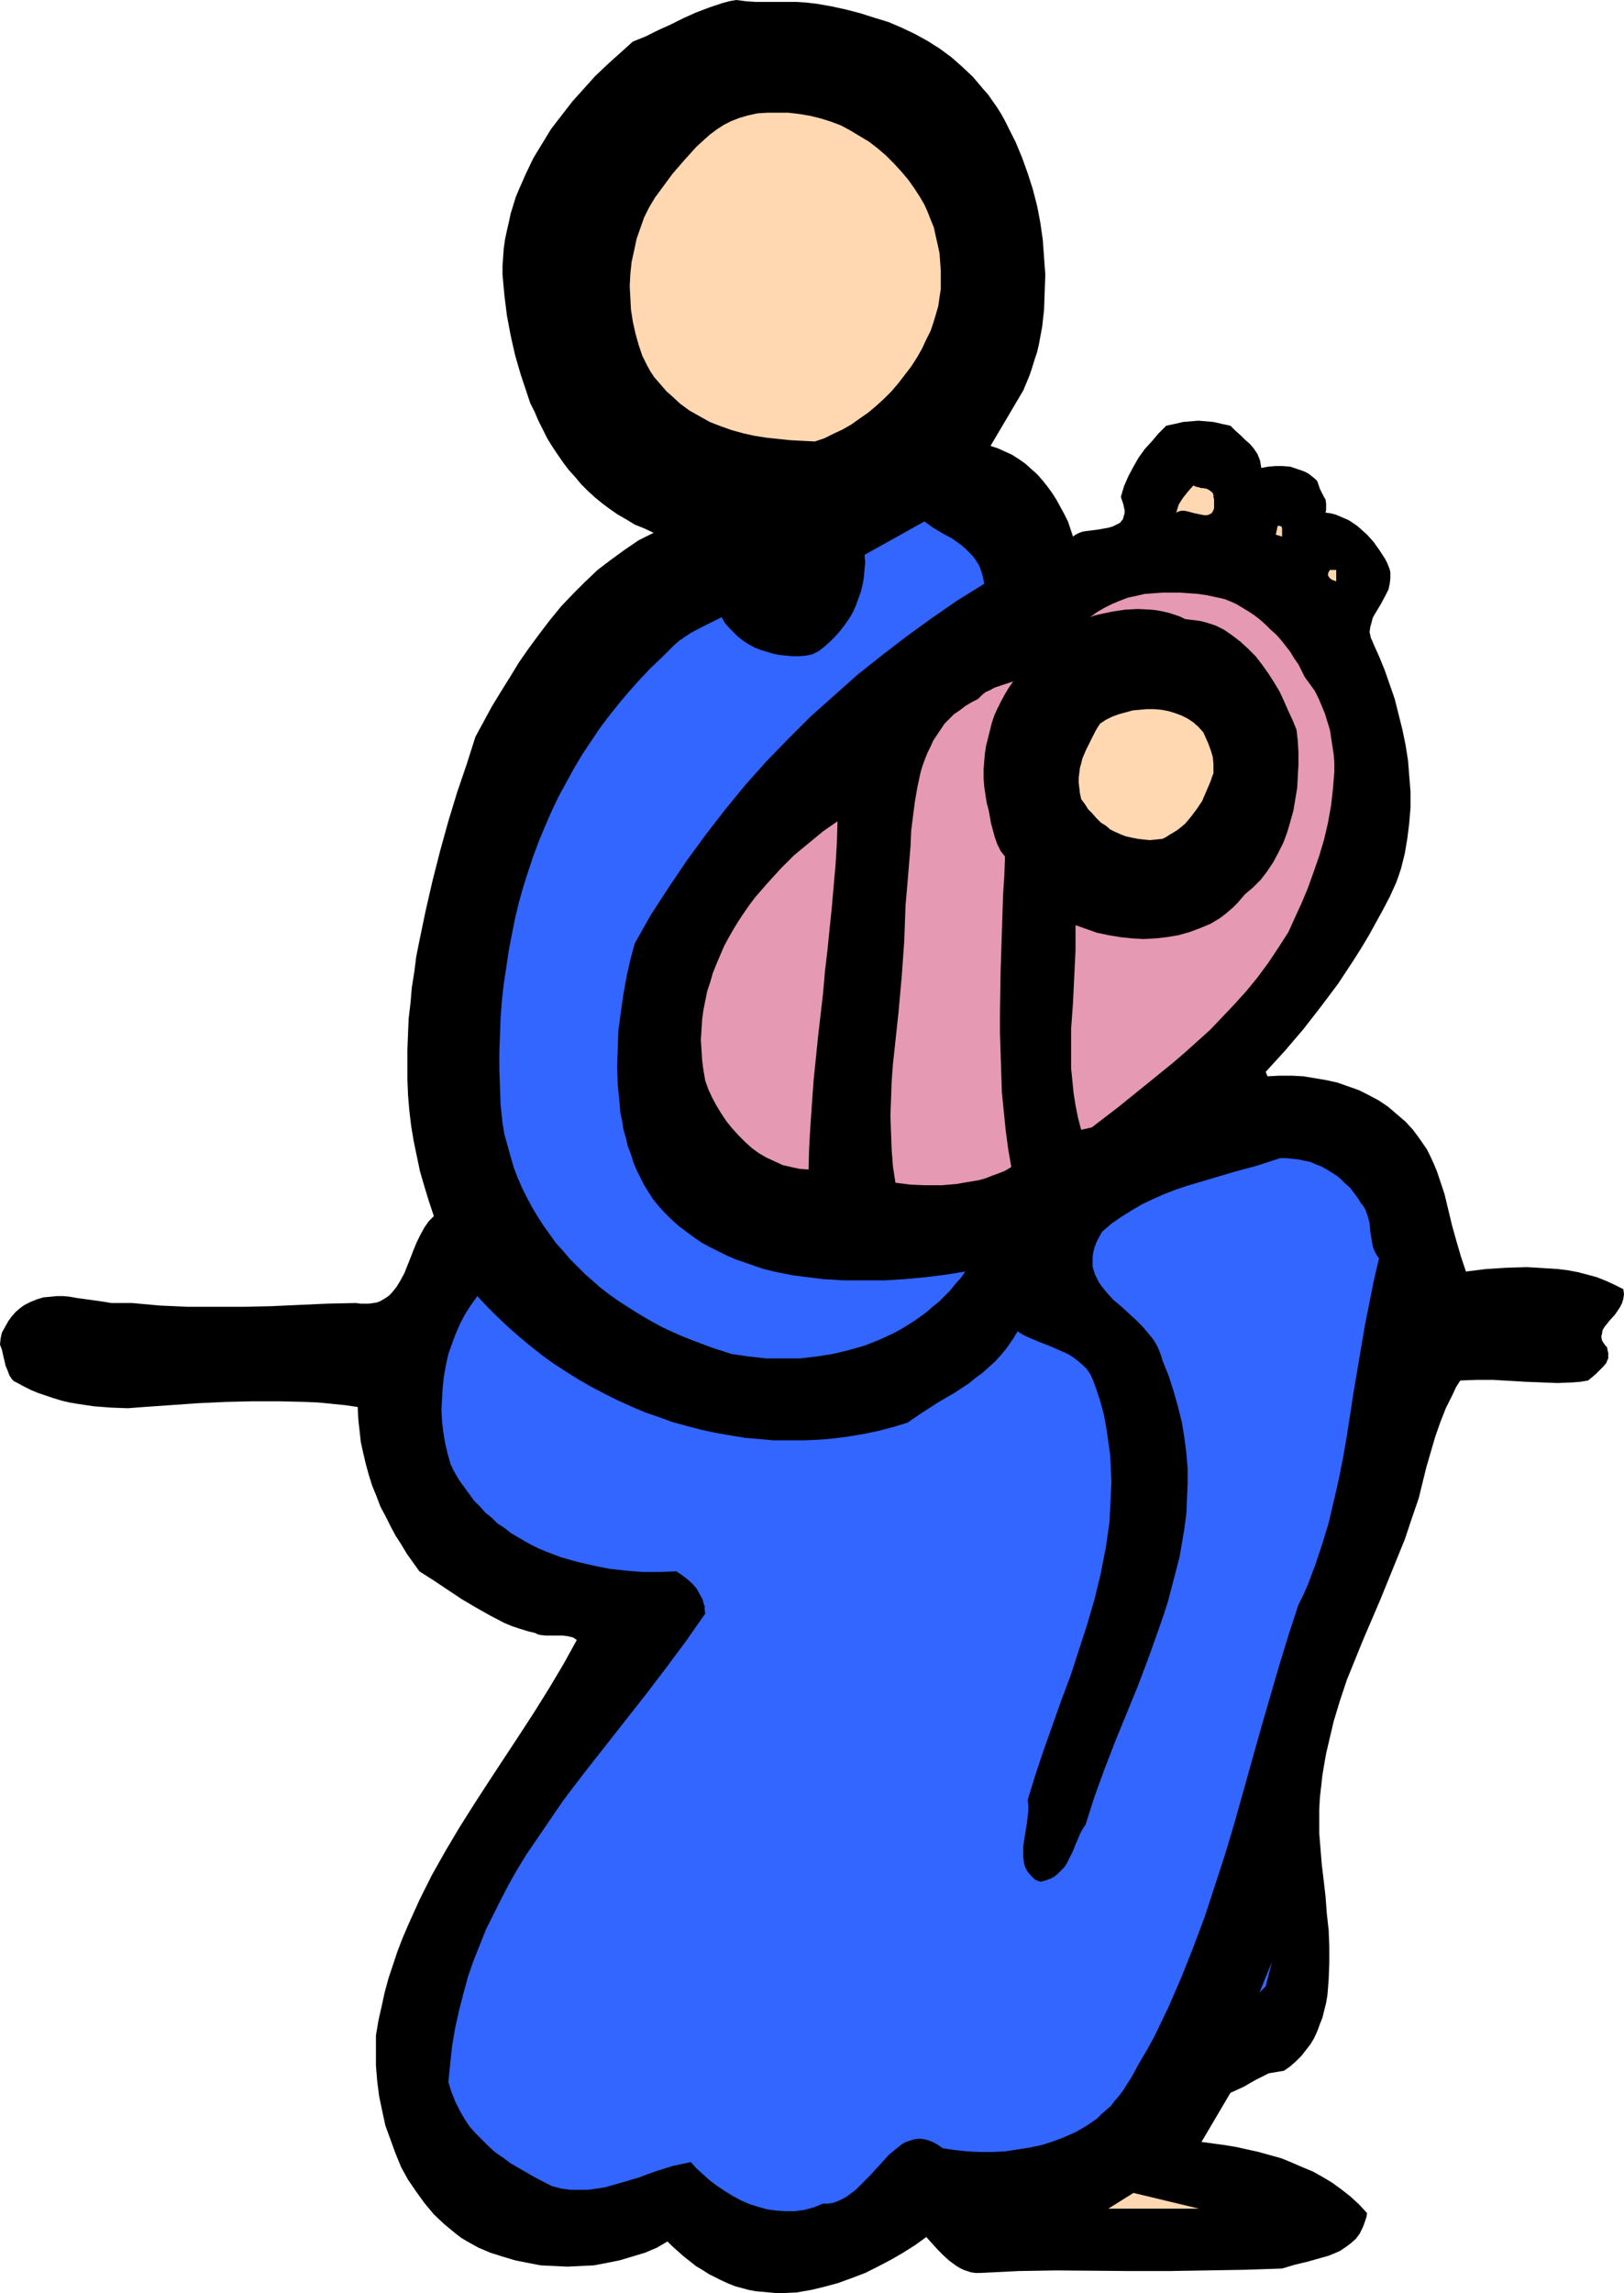 <?xml version="1.0" encoding="UTF-8" standalone="no"?>
<svg
   version="1.0"
   width="110.275mm"
   height="155.668mm"
   id="svg26"
   sodipodi:docname="Mother &amp; Baby 1.wmf"
   xmlns:inkscape="http://www.inkscape.org/namespaces/inkscape"
   xmlns:sodipodi="http://sodipodi.sourceforge.net/DTD/sodipodi-0.dtd"
   xmlns="http://www.w3.org/2000/svg"
   xmlns:svg="http://www.w3.org/2000/svg">
  <sodipodi:namedview
     id="namedview26"
     pagecolor="#ffffff"
     bordercolor="#000000"
     borderopacity="0.25"
     inkscape:showpageshadow="2"
     inkscape:pageopacity="0.0"
     inkscape:pagecheckerboard="0"
     inkscape:deskcolor="#d1d1d1"
     inkscape:document-units="mm" />
  <defs
     id="defs1">
    <pattern
       id="WMFhbasepattern"
       patternUnits="userSpaceOnUse"
       width="6"
       height="6"
       x="0"
       y="0" />
  </defs>
  <path
     style="fill:#000000;fill-opacity:1;fill-rule:evenodd;stroke:none"
     d="m 209.607,0.97 3.717,0.646 3.717,0.808 3.717,0.97 3.555,1.131 3.717,1.131 3.394,1.454 3.394,1.616 3.232,1.778 3.071,1.939 3.071,2.262 2.747,2.424 2.747,2.585 2.586,3.07 1.293,1.454 1.131,1.616 1.131,1.616 1.131,1.778 0.97,1.778 0.97,1.939 1.778,3.555 1.616,3.878 1.454,4.04 1.293,4.04 1.131,4.363 0.808,4.201 0.646,4.525 0.323,4.525 0.323,4.363 -0.162,4.525 -0.162,4.525 -0.485,4.363 -0.808,4.363 -0.485,2.101 -0.646,1.939 -0.646,2.101 -0.646,1.939 -0.808,1.939 -0.808,1.939 -8.404,14.22 1.939,0.646 1.778,0.808 1.778,0.808 1.778,1.131 1.616,1.131 1.454,1.293 1.616,1.454 1.293,1.454 1.293,1.616 1.293,1.778 1.131,1.778 0.97,1.778 0.97,1.778 0.97,1.939 0.646,1.939 0.646,1.939 0.646,-0.485 0.97,-0.485 0.97,-0.323 1.131,-0.162 2.586,-0.323 2.747,-0.485 1.131,-0.323 0.97,-0.485 0.97,-0.485 0.323,-0.485 0.323,-0.323 0.162,-0.485 0.162,-0.646 0.162,-0.485 v -0.808 l -0.162,-0.646 -0.162,-0.808 -0.323,-0.97 -0.323,-0.97 0.808,-2.747 1.131,-2.585 1.293,-2.424 1.293,-2.262 1.616,-2.262 1.778,-1.939 1.778,-2.101 1.939,-1.939 2.263,-0.485 2.101,-0.485 1.939,-0.162 1.939,-0.162 1.939,0.162 1.939,0.162 2.101,0.485 2.263,0.485 1.293,1.293 1.293,1.131 1.131,1.131 1.293,1.131 0.97,1.131 0.97,1.454 0.323,0.808 0.323,0.808 0.162,0.97 0.162,0.97 1.778,-0.323 1.778,-0.162 h 1.939 l 1.939,0.162 1.939,0.646 0.97,0.323 0.808,0.323 0.97,0.485 0.808,0.646 0.808,0.646 0.646,0.646 0.323,0.97 0.323,0.97 0.97,1.939 0.485,0.808 0.162,1.131 v 0.97 0.646 l -0.162,0.646 1.293,0.162 1.293,0.323 1.131,0.485 1.131,0.485 1.131,0.485 0.97,0.646 0.97,0.646 0.97,0.808 1.778,1.616 1.616,1.778 1.616,2.262 1.454,2.262 0.485,0.97 0.323,0.808 0.323,0.808 0.162,0.808 v 0.808 0.646 l -0.162,1.454 -0.323,1.454 -0.646,1.293 -1.293,2.424 -1.454,2.424 -0.646,1.131 -0.323,1.293 -0.323,1.131 -0.162,1.293 0.162,0.646 0.162,0.808 0.323,0.646 0.323,0.808 1.454,3.232 1.454,3.555 1.293,3.717 1.293,3.717 0.97,3.878 0.97,3.878 0.808,3.878 0.646,4.04 0.323,4.04 0.323,4.04 v 4.04 l -0.323,4.04 -0.485,3.878 -0.646,3.878 -0.97,3.878 -0.646,1.939 -0.646,1.778 -1.616,3.555 -1.778,3.393 -1.778,3.232 -1.778,3.232 -1.939,3.232 -1.939,3.07 -4.04,6.14 -4.363,5.817 -4.525,5.817 -4.687,5.494 -5.01,5.494 0.485,1.131 3.071,-0.162 h 3.071 l 3.071,0.162 2.909,0.485 2.909,0.485 2.909,0.646 2.747,0.97 2.747,0.97 2.586,1.293 2.424,1.293 2.424,1.616 2.263,1.939 2.263,1.939 1.939,2.101 1.778,2.424 1.778,2.585 0.97,1.939 0.808,1.778 0.808,1.939 0.646,1.939 1.293,3.878 0.97,4.04 0.97,4.04 1.131,4.04 1.131,3.878 1.293,3.878 5.171,-0.646 5.171,-0.323 5.333,-0.162 2.747,0.162 2.586,0.162 2.586,0.162 2.586,0.323 2.586,0.485 2.424,0.646 2.424,0.646 2.424,0.97 2.101,0.97 2.263,1.131 0.162,1.293 -0.162,1.131 -0.323,1.131 -0.485,0.97 -0.646,0.97 -0.646,0.97 -1.454,1.616 -0.646,0.808 -0.646,0.808 -0.485,0.808 -0.162,0.97 -0.162,0.646 0.162,0.97 0.162,0.323 0.323,0.485 0.323,0.485 0.485,0.485 0.162,0.808 0.162,0.646 v 0.808 0.646 l -0.323,0.646 -0.162,0.485 -0.808,0.97 -0.97,0.97 -0.97,0.97 -0.97,0.808 -0.97,0.808 -1.939,0.323 -1.939,0.162 -4.04,0.162 -4.04,-0.162 -4.202,-0.162 -8.242,-0.485 h -4.202 l -4.202,0.162 -1.131,1.778 -0.808,1.778 -1.778,3.555 -1.454,3.717 -1.293,3.717 -1.131,3.878 -1.131,3.878 -1.939,7.918 -1.778,5.171 -1.778,5.332 -2.101,5.171 -4.202,10.342 -4.363,10.18 -2.101,5.171 -2.101,5.171 -1.778,5.333 -1.616,5.333 -1.293,5.494 -0.646,2.747 -0.485,2.747 -0.485,2.909 -0.323,2.909 -0.323,2.909 -0.162,2.909 v 3.07 3.07 l 0.323,3.878 0.323,4.04 0.485,4.04 0.485,4.201 0.323,4.363 0.485,4.363 0.162,4.201 v 4.201 l -0.162,4.201 -0.162,2.101 -0.162,1.939 -0.323,1.939 -0.485,1.939 -0.485,1.939 -0.646,1.616 -0.646,1.778 -0.808,1.778 -0.97,1.616 -1.131,1.454 -1.131,1.454 -1.454,1.454 -1.454,1.293 -1.616,1.131 -0.97,0.162 -0.97,0.162 -1.939,0.323 -1.616,0.808 -1.616,0.808 -1.454,0.808 -1.616,0.97 -1.778,0.808 -1.778,0.808 -7.434,12.604 5.98,0.808 2.909,0.485 2.909,0.646 2.909,0.646 2.909,0.808 2.909,0.808 2.747,1.131 2.586,1.131 2.747,1.131 2.586,1.454 2.424,1.454 2.424,1.778 2.263,1.778 2.101,1.939 2.101,2.262 -0.162,0.97 -0.323,0.97 -0.323,0.97 -0.323,0.808 -0.808,1.616 -0.97,1.293 -1.293,1.131 -1.293,0.97 -1.454,0.97 -1.454,0.646 -1.616,0.646 -1.778,0.485 -3.394,0.97 -3.394,0.808 -1.616,0.485 -1.616,0.485 -9.697,0.323 -9.858,0.162 -9.535,0.162 h -9.697 l -19.231,-0.162 -9.697,0.162 -9.697,0.485 h -1.293 l -1.131,-0.162 -0.97,-0.323 -0.97,-0.323 -0.97,-0.485 -0.808,-0.485 -1.778,-1.293 -1.616,-1.454 -1.454,-1.454 -2.909,-3.232 -2.909,2.101 -3.071,1.939 -3.071,1.778 -3.394,1.778 -3.232,1.616 -3.394,1.293 -3.555,1.293 -3.555,0.97 -3.394,0.808 -3.717,0.646 -3.555,0.162 h -1.616 l -1.778,-0.162 -1.778,-0.162 -1.778,-0.162 -1.778,-0.323 -1.778,-0.485 -1.778,-0.485 -1.616,-0.646 -1.778,-0.808 -1.616,-0.808 -1.616,-0.808 -1.778,-1.131 -1.616,-0.97 -1.616,-1.293 -1.454,-1.131 -1.454,-1.293 -1.454,-1.293 -1.293,-1.293 -2.747,1.616 -3.071,1.293 -3.232,0.97 -3.232,0.97 -3.232,0.646 -3.394,0.646 -3.394,0.162 -3.394,0.162 -3.394,-0.162 -3.394,-0.162 -3.394,-0.646 -3.232,-0.646 -3.232,-0.97 -3.071,-0.97 -3.071,-1.293 -2.909,-1.616 -1.616,-0.97 -1.454,-1.131 -2.747,-2.262 -2.747,-2.585 -2.424,-2.909 -2.101,-2.909 -2.101,-3.07 -1.778,-3.232 -1.454,-3.555 -1.293,-3.555 -1.293,-3.555 -0.808,-3.717 -0.808,-3.878 -0.485,-3.878 -0.323,-3.878 v -3.878 -3.878 l 0.646,-3.878 0.808,-3.555 0.808,-3.717 0.97,-3.555 1.131,-3.393 1.131,-3.393 1.293,-3.393 1.454,-3.393 1.454,-3.232 1.454,-3.232 3.232,-6.464 3.555,-6.302 3.555,-5.979 3.879,-6.14 3.879,-5.979 7.757,-11.796 3.879,-5.979 3.717,-5.979 3.555,-5.979 3.394,-6.14 -0.485,-0.323 -0.485,-0.323 -0.646,-0.162 -0.646,-0.162 -1.293,-0.162 h -4.363 l -1.454,-0.162 -0.646,-0.162 -0.646,-0.323 -1.939,-0.485 -2.101,-0.646 -1.939,-0.646 -1.939,-0.808 -3.717,-1.939 -3.717,-2.101 -3.555,-2.101 -7.272,-4.848 -3.555,-2.262 -3.232,-4.525 -1.454,-2.424 -1.454,-2.262 -1.293,-2.424 -1.293,-2.585 -1.293,-2.424 -0.97,-2.585 -1.131,-2.747 -0.808,-2.585 -0.808,-2.909 -0.646,-2.747 -0.646,-2.909 -0.323,-2.909 -0.323,-2.909 -0.162,-3.232 -3.394,-0.485 -3.232,-0.323 -3.232,-0.323 -3.394,-0.162 -6.788,-0.162 h -6.949 l -6.949,0.162 -6.949,0.323 -13.898,0.97 -4.202,0.323 -4.363,-0.162 -4.202,-0.323 -2.263,-0.323 -2.101,-0.323 -1.939,-0.323 -2.101,-0.485 -2.101,-0.646 -1.939,-0.646 L 9.858,357.44 7.919,356.632 5.98,355.662 4.202,354.692 3.555,354.369 3.071,353.885 2.424,352.915 1.939,351.622 1.454,350.491 0.808,347.744 0.485,346.29 0,344.997 l 0.162,-1.616 0.323,-1.454 0.808,-1.454 0.808,-1.454 0.808,-1.131 1.131,-1.293 1.131,-0.97 1.131,-0.808 1.616,-0.808 1.616,-0.646 1.616,-0.485 1.778,-0.162 1.616,-0.162 h 1.778 l 1.616,0.162 1.778,0.323 3.555,0.485 3.394,0.485 1.939,0.323 h 1.778 1.778 1.778 l 3.555,0.323 3.555,0.323 7.272,0.323 h 7.111 7.111 l 7.111,-0.162 7.111,-0.323 7.111,-0.323 7.434,-0.162 1.293,0.162 h 1.131 0.97 l 1.131,-0.162 0.97,-0.162 0.808,-0.323 0.808,-0.485 0.808,-0.485 0.646,-0.485 0.646,-0.646 1.293,-1.616 0.97,-1.616 0.97,-1.778 1.616,-4.04 0.808,-2.101 0.808,-1.939 0.97,-1.939 0.97,-1.778 1.131,-1.616 0.646,-0.646 0.646,-0.646 -1.293,-3.878 -1.131,-3.717 -1.131,-3.878 -0.808,-3.878 -0.808,-3.878 -0.646,-3.878 -0.485,-4.04 -0.323,-3.878 -0.162,-3.878 v -4.04 -3.878 l 0.162,-4.04 0.162,-3.878 0.485,-4.04 0.323,-3.878 0.646,-4.04 0.485,-3.878 0.808,-4.04 1.616,-7.756 1.778,-7.756 1.939,-7.595 2.101,-7.595 2.263,-7.433 2.424,-7.11 2.263,-7.11 2.101,-3.878 2.101,-3.878 2.263,-3.717 2.424,-3.878 2.263,-3.717 2.586,-3.717 2.747,-3.717 2.586,-3.393 2.909,-3.555 3.071,-3.232 3.071,-3.07 3.232,-3.07 3.394,-2.585 3.555,-2.585 3.555,-2.424 1.939,-0.97 1.939,-0.97 -2.424,-1.131 -2.424,-0.97 -2.101,-1.293 -2.263,-1.293 -2.101,-1.454 -1.939,-1.454 -1.778,-1.454 -1.939,-1.778 -1.616,-1.616 -1.616,-1.939 -1.616,-1.778 -1.454,-1.939 -1.454,-2.101 -1.293,-1.939 -1.293,-2.101 -1.131,-2.262 -1.131,-2.262 -0.97,-2.262 -1.131,-2.262 -0.808,-2.424 -1.616,-4.848 -1.454,-5.009 -1.131,-5.009 -0.97,-5.171 -0.646,-5.171 -0.485,-5.333 v -2.262 l 0.162,-2.262 0.162,-2.262 0.323,-2.262 0.485,-2.262 0.485,-2.101 0.485,-2.262 0.646,-2.101 0.646,-2.101 0.808,-1.939 1.778,-4.04 1.939,-4.04 2.263,-3.717 2.263,-3.717 2.747,-3.555 2.747,-3.555 2.909,-3.232 2.909,-3.232 3.232,-3.07 3.232,-2.909 3.232,-2.909 3.232,-1.293 3.232,-1.616 3.232,-1.454 3.232,-1.616 3.232,-1.454 3.394,-1.293 3.394,-1.131 1.778,-0.485 L 188.921,0 l 2.586,0.323 2.424,0.162 h 5.171 5.171 l 2.586,0.162 z"
     id="path1" />
  <path
     style="fill:#000000;fill-opacity:1;fill-rule:evenodd;stroke:none"
     d="m 253.241,32.965 0.97,1.939 1.131,1.939 0.97,1.939 0.97,2.101 0.808,2.101 0.808,2.101 0.808,2.101 0.646,2.262 0.485,2.262 0.485,2.262 0.808,4.686 0.485,4.848 0.323,4.686 -0.162,4.848 -0.323,4.686 -0.485,4.686 -0.485,2.262 -0.323,2.262 -0.646,2.262 -0.646,2.101 -0.646,2.262 -0.808,2.101 -0.808,2.101 -0.808,1.939 -1.131,1.939 -0.97,1.939 -0.485,0.808 -1.616,1.454 -0.646,0.646 -0.808,0.808 -0.485,0.808 -0.162,0.485 v 0.485 0.646 0.646 l -1.939,2.585 -1.939,2.262 -1.939,2.262 -1.939,2.262 -1.939,2.101 -1.778,2.101 -2.101,1.939 -1.939,1.778 -2.101,1.778 -2.101,1.616 -2.263,1.454 -2.424,1.454 -2.424,1.293 -2.586,1.131 -2.747,0.97 -2.909,0.97 0.323,1.454 0.323,1.616 v 1.454 1.454 1.454 l -0.162,1.454 -0.323,1.454 -0.323,1.293 -0.323,1.454 -0.485,1.131 -1.293,2.585 -1.454,2.585 -1.616,2.262 -0.646,0.485 -0.808,0.485 -1.616,0.808 -1.778,0.646 -1.778,0.323 -1.939,0.162 -1.778,-0.162 -1.778,-0.323 -1.616,-0.646 -1.131,-0.323 -0.97,-0.485 -0.808,-0.485 -0.646,-0.485 -0.808,-0.485 -0.485,-0.646 -0.646,-0.646 -0.485,-0.646 -0.808,-1.616 -0.485,-1.778 -0.485,-1.778 -0.323,-1.778 -0.646,-7.918 -0.323,-1.939 -0.323,-1.939 -0.646,-1.778 -0.646,-1.616 -1.939,-0.162 -1.939,-0.162 -1.939,-0.323 -1.778,-0.323 -1.939,-0.485 -1.939,-0.646 -1.778,-0.646 -1.778,-0.646 -1.778,-0.808 -1.939,-0.808 -1.616,-0.97 -1.778,-0.97 -3.394,-2.101 -3.232,-2.424 -2.909,-2.585 -2.909,-2.909 -2.586,-3.07 -2.424,-3.232 -1.131,-1.778 -1.131,-1.778 -0.97,-1.778 -0.97,-1.778 -0.808,-1.939 -0.808,-1.939 -0.646,-1.939 -0.646,-1.939 -0.97,-3.393 -0.97,-3.393 -0.808,-3.717 -0.808,-3.555 -0.485,-3.878 -0.485,-3.717 -0.162,-3.717 -0.162,-3.717 0.162,-3.878 0.323,-3.555 0.646,-3.717 0.808,-3.555 1.131,-3.555 1.454,-3.232 0.808,-1.616 0.808,-1.616 0.97,-1.616 0.97,-1.454 3.879,-5.817 2.101,-2.747 2.101,-2.747 2.263,-2.747 2.263,-2.424 2.263,-2.424 2.586,-2.262 2.424,-2.101 2.586,-1.778 2.909,-1.778 2.747,-1.454 3.071,-1.131 1.454,-0.485 1.616,-0.485 3.232,-0.646 1.616,-0.162 1.778,-0.162 1.778,-0.808 1.939,-0.646 2.101,-0.323 2.263,-0.323 2.101,-0.162 2.101,0.162 2.101,0.323 1.131,0.323 0.97,0.323 1.131,-0.808 1.131,-0.646 1.293,-0.485 1.293,-0.162 1.293,-0.162 h 1.293 l 2.586,0.323 2.586,0.646 2.747,0.646 2.586,0.323 1.454,0.162 1.293,0.162 2.586,0.646 2.586,0.97 2.424,0.97 2.424,1.131 2.101,1.293 2.263,1.293 2.101,1.293 1.939,1.616 1.939,1.616 1.939,1.778 1.778,1.939 1.778,1.778 1.778,2.101 1.778,2.101 1.778,2.262 z"
     id="path2" />
  <path
     style="fill:#000000;fill-opacity:1;fill-rule:evenodd;stroke:none"
     d="m 239.827,46.538 0.808,1.131 0.808,1.293 1.454,2.585 1.131,2.585 0.808,2.747 0.646,3.07 0.485,2.909 0.323,3.07 v 3.07 3.07 l -0.323,3.07 -0.485,3.07 -0.485,3.07 -0.646,2.909 -0.97,2.747 -0.808,2.747 -1.131,2.424 -1.293,2.585 -1.454,2.424 -1.616,2.101 -1.616,2.101 -1.778,2.101 -1.778,1.939 -1.939,1.616 -1.939,1.778 -2.101,1.616 -2.101,1.454 -2.263,1.454 -2.263,1.293 -2.424,1.131 -2.263,1.131 -2.586,1.131 -2.424,0.97 -3.717,0.162 -3.879,-0.323 -3.717,-0.323 -3.717,-0.646 -3.717,-0.808 -3.717,-0.97 -3.555,-1.293 -3.394,-1.616 -3.394,-1.778 -1.616,-0.97 -1.454,-0.97 -1.616,-1.131 -1.454,-1.293 -1.293,-1.131 -1.454,-1.293 -1.131,-1.454 -1.293,-1.454 -1.131,-1.454 -1.131,-1.616 -0.97,-1.616 -0.97,-1.778 -0.808,-1.778 -0.808,-1.778 -0.646,-1.778 -0.485,-1.939 -0.646,-1.778 -0.323,-1.939 -0.646,-3.717 -0.323,-3.717 -0.162,-3.878 0.323,-3.717 0.323,-3.717 0.808,-3.717 0.808,-3.555 1.131,-3.717 1.454,-3.393 1.454,-3.393 1.616,-3.07 1.939,-3.07 1.939,-3.07 2.101,-2.585 2.101,-2.101 2.101,-1.778 2.424,-1.616 2.424,-1.454 2.747,-1.131 2.747,-0.97 2.747,-0.808 2.909,-0.646 2.747,-0.485 3.071,-0.323 2.909,-0.162 h 2.909 l 3.071,0.162 2.909,0.162 2.909,0.323 2.747,0.485 2.101,0.808 1.778,0.97 1.939,0.97 1.778,0.97 1.939,1.131 1.616,1.131 1.778,1.131 1.616,1.293 1.616,1.293 1.454,1.454 1.616,1.454 1.454,1.616 1.454,1.616 1.293,1.616 1.293,1.778 z"
     id="path3" />
  <path
     style="fill:#ffd8b2;fill-opacity:1;fill-rule:evenodd;stroke:none"
     d="m 236.11,50.578 1.131,1.939 0.808,1.778 0.808,2.101 0.808,1.939 0.485,2.262 0.485,2.101 0.485,2.262 0.162,2.262 0.162,2.262 v 2.424 2.262 l -0.323,2.101 -0.323,2.262 -0.646,2.262 -0.646,2.101 -0.646,1.939 -1.131,2.262 -1.131,2.424 -1.293,2.262 -1.454,2.262 -1.616,2.101 -1.616,2.101 -1.778,2.101 -1.939,1.939 -1.939,1.778 -2.101,1.778 -2.101,1.454 -2.263,1.616 -2.263,1.293 -2.424,1.131 -2.263,1.131 -2.424,0.808 -3.232,-0.162 -3.071,-0.162 -3.071,-0.323 -3.071,-0.323 -3.071,-0.485 -2.909,-0.646 -2.909,-0.808 -2.747,-0.97 -2.909,-1.131 -2.586,-1.454 -2.586,-1.454 -2.424,-1.778 -2.263,-2.101 -1.131,-0.97 -1.131,-1.293 -0.97,-1.131 -1.131,-1.293 -0.97,-1.454 -0.808,-1.454 -1.293,-2.585 -0.97,-2.909 -0.808,-2.909 -0.646,-2.909 -0.485,-3.07 -0.162,-3.07 -0.162,-3.07 0.162,-3.07 0.323,-3.07 0.646,-2.909 0.646,-3.07 0.97,-2.747 0.97,-2.747 1.293,-2.585 1.454,-2.424 1.778,-2.424 2.747,-3.717 3.071,-3.555 1.616,-1.778 1.454,-1.616 1.778,-1.616 1.616,-1.454 1.939,-1.454 1.778,-1.131 1.939,-0.97 2.101,-0.808 2.263,-0.646 2.263,-0.485 2.586,-0.162 h 1.131 1.454 2.747 l 2.747,0.323 2.909,0.485 2.586,0.646 2.586,0.808 2.586,0.97 2.424,1.293 2.424,1.454 2.424,1.454 2.101,1.616 2.263,1.939 1.939,1.939 1.939,2.101 1.778,2.101 1.616,2.262 z"
     id="path4" />
  <path
     style="fill:#000000;fill-opacity:1;fill-rule:evenodd;stroke:none"
     d="m 319.016,120.062 -0.162,2.262 0.323,2.101 0.162,0.97 0.485,0.97 0.485,0.97 0.808,0.808 0.646,0.323 0.485,0.162 h 0.646 l 0.323,-0.162 0.323,-0.323 0.323,-0.323 0.646,-0.808 0.485,-0.808 0.646,-0.808 0.323,-0.323 0.485,-0.323 0.485,-0.162 h 0.485 l 0.97,-0.162 h 0.808 0.97 l 0.646,0.162 0.808,0.162 0.808,0.323 0.646,0.485 0.485,0.485 0.646,0.646 0.485,0.646 0.323,0.646 0.323,0.808 0.323,0.646 0.162,0.97 0.162,0.808 v 0.808 2.101 0.97 l 0.162,0.97 0.162,0.808 0.485,0.808 0.485,0.646 0.808,0.485 0.485,0.162 h 0.485 l 0.97,-0.323 0.97,-0.485 0.97,-0.485 0.97,-0.485 h 0.485 l 0.485,-0.162 0.485,0.162 0.485,0.162 0.646,0.485 0.485,0.485 1.293,1.454 1.131,1.454 1.131,1.616 0.97,1.778 0.323,0.808 0.323,0.97 0.162,0.97 0.162,0.97 v 1.131 0.97 l -0.323,1.131 -0.323,0.97 -1.131,0.646 -0.97,0.485 -0.808,0.646 -0.808,0.646 -0.485,0.485 -0.485,0.646 -0.323,0.646 -0.162,0.646 -0.162,0.646 v 0.646 l 0.162,1.293 0.323,1.454 0.485,1.454 0.808,1.293 0.808,1.616 0.808,1.454 0.808,1.454 0.808,1.454 0.485,1.616 0.323,1.454 v 1.616 l 1.131,3.717 0.97,3.878 0.97,4.04 0.808,4.201 0.646,4.201 0.485,4.201 0.323,4.363 v 4.201 l -0.162,4.363 -0.485,4.04 -0.323,2.101 -0.485,2.101 -0.485,1.939 -0.485,1.939 -0.646,1.939 -0.646,1.939 -0.808,1.939 -0.97,1.778 -0.97,1.778 -1.131,1.778 -1.293,1.616 -1.293,1.616 -1.616,3.07 -1.939,2.747 -1.778,2.585 -2.101,2.585 -4.04,5.009 -4.04,4.686 -4.04,4.848 -2.101,2.585 -1.939,2.424 -1.939,2.585 -1.778,2.747 -1.778,2.747 -1.616,3.07 0.162,0.485 0.162,0.485 0.323,0.808 0.485,0.485 0.646,0.323 0.646,0.162 h 0.646 l 0.646,-0.162 0.808,-0.162 3.394,-1.131 0.808,-0.162 0.808,-0.162 h 0.808 l 0.808,0.162 h 2.747 2.586 l 2.747,0.323 2.586,0.323 2.586,0.485 2.424,0.808 2.586,0.808 2.263,0.97 2.263,1.131 2.263,1.454 2.101,1.454 1.939,1.778 1.778,1.778 1.778,2.101 1.454,2.262 1.454,2.424 1.454,3.393 1.454,3.393 1.293,3.555 0.97,3.393 0.808,3.717 0.646,3.717 0.162,1.939 0.162,2.101 v 1.939 1.939 l 3.717,2.909 4.848,0.162 4.687,-0.162 h 4.687 l 4.687,-0.162 h 4.525 l 4.525,0.323 2.424,0.162 2.263,0.323 2.263,0.485 2.263,0.485 v 0.97 l -0.162,0.808 -0.485,0.808 -0.485,0.646 -1.616,1.616 -1.616,1.454 -0.646,0.646 -0.646,0.808 -0.323,0.808 -0.162,0.97 v 0.485 0.323 l 0.162,0.646 0.162,0.485 0.485,0.485 0.323,0.646 0.646,0.485 0.646,0.646 -0.162,0.808 -0.323,0.808 -0.485,0.485 -0.646,0.485 -0.808,0.323 -0.808,0.162 h -0.808 l -0.808,-0.162 -2.101,-0.162 h -1.939 l -3.717,-0.323 -3.555,-0.162 -3.394,-0.323 -3.555,-0.162 -3.555,-0.162 h -1.939 -1.778 -2.101 l -2.101,0.162 -1.454,2.101 -1.454,2.424 -1.131,2.424 -0.97,2.585 -1.131,2.585 -0.808,2.585 -1.616,5.333 -0.808,2.747 -0.808,2.585 -1.454,5.332 -0.97,2.585 -0.97,2.585 -1.131,2.585 -1.131,2.424 -2.101,5.656 -2.101,5.494 -4.363,10.988 -2.263,5.494 -2.101,5.494 -1.939,5.656 -1.939,5.656 -1.616,5.656 -1.454,5.817 -0.646,3.07 -0.485,2.909 -0.646,2.909 -0.323,3.07 -0.323,3.07 -0.323,3.07 v 3.232 l -0.162,3.07 0.162,3.232 0.162,3.232 0.323,3.393 0.323,3.232 0.323,2.909 0.485,2.747 0.323,3.07 0.162,2.909 0.323,3.07 v 3.07 3.07 l -0.162,3.07 -0.485,2.909 -0.485,2.747 -0.808,2.747 -0.97,2.585 -0.646,1.293 -0.646,1.131 -0.646,1.131 -0.808,1.131 -0.808,0.97 -0.97,0.97 -0.97,0.97 -1.131,0.808 -0.646,0.485 -0.485,0.323 -0.646,0.162 -0.646,0.323 -1.293,0.162 h -1.454 l -1.293,-0.162 -1.454,-0.323 -1.454,-0.162 -1.454,-0.323 -1.131,-0.162 h -1.131 l -0.97,0.323 -0.485,0.162 -0.323,0.323 -0.323,0.323 -0.323,0.485 -0.162,0.485 v 0.646 l -0.162,0.808 v 0.808 l 0.162,1.131 0.162,1.131 -1.293,2.101 -1.131,2.101 -1.131,2.262 -0.97,2.101 -1.293,2.101 -1.293,2.101 -0.646,0.97 -0.97,0.97 -0.808,0.808 -0.97,0.97 v 0.97 l 0.323,0.97 0.323,0.646 0.485,0.646 0.646,0.485 0.646,0.323 0.808,0.323 0.808,0.323 1.616,0.323 1.778,0.323 1.616,0.323 0.808,0.323 0.646,0.323 4.687,0.646 4.525,0.808 4.525,1.131 4.363,1.293 2.101,0.808 2.101,0.97 2.101,0.808 2.101,1.131 1.939,0.97 1.939,1.293 1.778,1.131 1.939,1.454 -0.162,0.646 -0.162,0.646 -0.162,0.485 -0.323,0.485 -0.808,0.808 -0.97,0.646 -2.263,0.97 -1.131,0.485 -0.97,0.485 -10.181,2.909 h -80.158 l -0.808,-0.162 -0.646,-0.162 -0.485,-0.323 -0.646,-0.323 -0.97,-0.97 -0.808,-0.97 -0.485,-1.293 -0.485,-1.293 -0.808,-2.262 -0.485,-1.131 -0.485,-0.97 -0.162,-0.323 -0.323,-0.323 -0.485,-0.162 -0.323,-0.162 h -0.323 -0.485 l -0.646,0.162 -0.646,0.323 -0.646,0.323 -0.808,0.646 -0.808,0.646 -0.97,0.808 -1.939,1.616 -1.939,1.454 -2.101,1.454 -2.101,1.293 -2.101,1.131 -2.263,1.131 -2.263,0.97 -2.263,0.97 -2.101,0.646 -2.424,0.808 -2.424,0.646 -2.263,0.485 -2.424,0.485 -2.424,0.485 -5.01,0.646 -6.626,-2.585 -3.394,-1.293 -3.394,-1.293 -1.616,-0.808 -3.071,-1.778 -1.616,-1.131 -1.293,-1.131 -1.454,-1.293 -1.293,-1.454 -1.293,-1.454 -5.818,2.101 -5.98,1.939 -3.232,0.97 -3.071,0.808 -3.232,0.646 -3.232,0.485 -3.071,0.323 -3.232,0.162 -3.232,-0.162 -3.071,-0.485 -3.232,-0.646 -1.454,-0.485 -1.454,-0.485 -1.616,-0.646 -1.454,-0.646 -1.454,-0.808 -1.454,-0.808 -2.424,-1.454 -2.263,-1.778 -1.939,-1.778 -1.939,-2.101 -1.778,-2.101 -1.454,-2.262 -1.454,-2.424 -1.293,-2.424 -1.293,-2.747 -1.131,-2.585 -2.101,-5.494 -1.939,-5.656 -1.778,-5.332 0.162,-4.201 0.485,-4.04 0.646,-4.04 0.808,-3.878 0.808,-3.878 1.131,-3.878 1.131,-3.717 1.293,-3.717 1.454,-3.717 1.616,-3.555 1.616,-3.717 1.616,-3.555 1.939,-3.555 1.778,-3.555 3.879,-6.787 4.202,-6.948 4.202,-6.787 4.363,-6.625 4.202,-6.787 4.202,-6.625 4.04,-6.787 3.879,-6.787 1.778,-3.393 1.778,-3.555 -0.808,-0.97 -0.97,-0.97 -1.131,-0.808 -1.131,-0.485 -1.131,-0.485 -1.293,-0.485 -2.424,-0.323 -2.747,-0.323 -2.586,-0.485 -2.747,-0.485 -1.454,-0.323 -1.293,-0.646 -3.071,-1.131 -3.071,-1.293 -3.071,-1.454 -2.909,-1.778 -2.909,-1.778 -2.747,-1.939 -2.747,-2.101 -2.586,-2.424 -2.263,-2.424 -2.263,-2.747 -1.939,-2.747 -1.939,-3.07 -0.808,-1.454 -0.646,-1.616 -0.646,-1.778 -0.646,-1.616 -0.485,-1.778 -0.485,-1.778 -0.485,-1.939 -0.323,-1.778 -0.323,-1.131 -0.162,-1.131 -0.323,-2.424 -0.162,-2.262 -0.162,-2.424 -0.323,-2.424 -0.485,-2.262 -0.323,-1.131 -0.323,-0.97 -0.485,-1.131 -0.646,-0.97 -3.232,-0.323 -3.394,-0.485 -3.232,-0.485 -3.555,-0.323 -3.232,-0.162 h -1.778 l -1.616,0.162 -1.778,0.323 -1.454,0.323 -1.616,0.323 -1.616,0.646 -1.939,-0.323 -1.939,-0.323 -4.04,-0.323 -3.879,-0.162 -4.04,0.162 -4.04,0.323 -3.879,0.323 -8.08,0.646 -3.879,0.323 h -3.879 l -3.879,-0.162 -1.778,-0.162 -1.939,-0.323 -1.939,-0.323 -1.778,-0.323 -1.778,-0.646 -1.939,-0.646 -1.778,-0.646 -1.616,-0.97 -1.778,-0.97 -1.778,-1.131 -0.808,-1.293 -0.485,-1.293 -0.323,-0.808 v -0.646 -0.808 -0.97 l 0.485,-0.97 0.485,-0.808 0.646,-0.808 0.646,-0.646 0.646,-0.485 0.808,-0.485 1.616,-0.808 1.616,-0.485 1.778,-0.485 1.778,-0.323 1.778,-0.485 5.01,0.646 5.01,0.646 5.333,0.646 5.333,0.485 5.333,0.323 5.495,0.323 10.828,0.323 2.909,0.162 2.747,0.162 5.656,-0.162 5.495,-0.162 5.495,-0.485 5.495,-0.485 5.333,-0.485 5.333,-0.485 5.171,-0.323 1.454,-3.393 1.778,-3.555 1.778,-3.555 1.939,-3.393 3.879,-7.11 4.04,-6.787 -1.131,-1.939 -0.808,-1.939 -0.808,-2.101 -0.808,-2.101 -0.485,-2.101 -0.646,-2.262 -0.808,-4.525 -1.454,-9.372 -0.646,-4.525 -0.97,-4.525 0.808,-8.888 0.97,-8.888 1.131,-8.888 1.293,-8.888 1.616,-8.888 0.97,-4.363 0.97,-4.363 0.97,-4.363 1.131,-4.201 1.293,-4.201 1.293,-4.201 1.454,-4.201 1.454,-4.04 1.616,-4.04 1.778,-3.878 1.939,-3.878 1.939,-3.717 2.101,-3.878 2.263,-3.555 2.263,-3.555 2.586,-3.393 2.586,-3.393 2.909,-3.393 2.909,-3.07 3.071,-3.07 3.232,-2.909 3.394,-2.909 1.454,-0.646 1.293,-0.808 2.747,-1.778 2.586,-1.939 2.586,-1.778 1.293,-0.646 1.454,-0.646 1.293,-0.485 1.616,-0.162 h 1.454 l 1.616,0.162 0.808,0.162 0.808,0.323 0.97,0.485 0.808,0.323 1.131,12.604 -4.363,2.424 -4.202,2.585 -3.879,2.585 -3.879,3.07 -3.555,3.07 -3.555,3.232 -3.232,3.555 -3.071,3.555 -3.071,3.717 -2.747,3.717 -2.586,4.04 -2.424,4.201 -2.424,4.201 -2.101,4.363 -2.101,4.363 -1.778,4.686 -1.778,4.525 -1.454,4.848 -1.454,4.686 -1.293,4.848 -0.97,5.009 -0.97,5.009 -0.97,5.009 -0.646,5.171 -0.485,5.171 -0.323,5.171 -0.323,5.171 -0.162,5.333 v 5.171 l 0.162,5.332 0.323,5.333 0.323,5.171 0.323,3.07 0.646,2.909 0.808,2.909 0.97,2.747 1.131,2.585 1.293,2.585 1.454,2.585 1.616,2.424 1.616,2.424 1.778,2.262 3.717,4.525 3.717,4.525 3.879,4.363 1.939,1.778 2.101,1.778 2.263,1.778 2.101,1.616 2.263,1.616 2.263,1.454 2.424,1.454 2.263,1.293 2.424,1.293 2.424,1.131 2.424,1.131 2.586,0.97 2.424,0.97 2.586,0.808 2.586,0.808 2.586,0.646 2.586,0.646 2.747,0.485 2.586,0.485 2.586,0.323 2.747,0.323 h 2.747 l 2.586,0.162 2.747,-0.162 h 2.747 l 2.747,-0.323 2.586,-0.323 2.747,-0.485 2.747,-0.646 2.747,-0.646 2.586,-0.646 2.747,-0.97 3.717,-2.101 3.717,-2.262 3.879,-2.424 1.778,-1.293 1.939,-1.454 1.778,-1.454 1.616,-1.616 1.616,-1.616 1.616,-1.616 1.616,-1.939 1.293,-1.939 1.293,-1.939 1.131,-2.262 -0.162,-1.293 -0.162,-1.131 -0.323,-0.97 -0.323,-0.808 -0.485,-0.808 -0.485,-0.485 -0.485,-0.485 -0.646,-0.323 -0.808,-0.323 -0.646,-0.162 h -0.808 -0.808 l -1.778,0.162 -1.939,0.485 -1.939,0.485 -2.101,0.646 -4.202,1.293 -2.101,0.485 -2.101,0.162 h -1.778 l -0.97,-0.162 -0.97,-0.162 h -4.363 l -4.525,-0.162 -4.525,-0.162 -4.687,-0.485 -4.687,-0.646 -4.525,-0.808 -4.525,-1.131 -2.263,-0.646 -2.101,-0.808 -2.101,-0.808 -2.101,-0.808 -2.101,-0.97 -1.939,-1.131 -1.939,-1.131 -1.939,-1.131 -1.778,-1.454 -1.778,-1.293 -1.616,-1.616 -1.616,-1.616 -1.454,-1.778 -1.454,-1.778 -1.293,-2.101 -1.131,-2.101 -1.131,-2.101 -0.97,-2.424 -0.808,-2.747 -0.485,-2.747 -0.485,-2.585 -0.485,-2.747 -0.323,-2.585 -0.162,-2.585 -0.162,-2.585 v -2.585 -2.585 l 0.162,-2.424 0.162,-2.424 0.323,-2.424 0.323,-2.424 0.323,-2.262 0.485,-2.424 0.646,-2.262 1.293,-4.525 1.616,-4.525 1.778,-4.201 2.101,-4.201 2.263,-4.201 2.424,-4.04 2.586,-4.04 2.747,-3.717 2.909,-3.878 3.071,-3.555 3.232,-3.717 3.232,-3.555 3.232,-3.393 3.394,-3.393 6.949,-6.625 7.272,-6.464 6.949,-6.14 3.394,-3.07 3.555,-2.909 3.232,-2.909 3.232,-2.909 21.817,-14.866 v -1.939 l -0.162,-1.939 -0.323,-1.939 -0.646,-1.778 -0.646,-1.616 -0.97,-1.778 -0.97,-1.454 -1.131,-1.616 -1.293,-1.293 -1.293,-1.293 -1.454,-1.293 -1.454,-1.131 -1.454,-1.131 -1.616,-0.97 -1.454,-0.808 -1.616,-0.808 10.181,-11.311 1.939,0.485 1.778,0.646 1.778,0.808 1.778,0.97 1.454,1.131 1.454,1.293 1.293,1.454 1.131,1.454 1.131,1.616 1.131,1.616 0.97,1.778 0.808,1.778 0.97,1.939 0.646,1.778 1.293,4.04 0.485,0.485 0.485,0.485 0.485,0.323 0.646,0.323 0.97,0.485 0.97,0.162 1.131,-0.162 0.97,-0.323 1.131,-0.485 1.131,-0.485 2.101,-1.293 2.424,-1.131 0.97,-0.646 1.293,-0.323 1.131,-0.323 h 1.131 l 0.97,-0.162 0.646,-0.323 0.646,-0.323 0.485,-0.485 0.323,-0.646 0.162,-0.485 0.162,-0.808 v -0.646 -1.616 -1.616 l 0.162,-1.616 v -0.808 l 0.162,-0.646 1.131,-2.585 1.293,-2.585 1.293,-2.585 0.808,-1.293 0.808,-1.131 0.808,-1.131 0.97,-0.97 0.97,-0.808 1.131,-0.808 1.131,-0.646 1.293,-0.485 1.293,-0.323 h 1.454 1.939 l 1.778,0.323 1.939,0.485 1.616,0.808 0.808,0.485 0.646,0.485 0.808,0.646 0.646,0.646 0.646,0.808 0.485,0.808 0.485,0.808 z"
     id="path5" />
  <path
     style="fill:#000000;fill-opacity:1;fill-rule:evenodd;stroke:none"
     d="m 316.268,125.879 v 2.747 1.293 l -0.162,1.454 -0.323,1.293 -0.323,1.131 -0.485,1.131 -0.808,1.131 -2.101,0.162 -4.363,0.485 -2.263,0.162 h -1.131 l -1.131,-0.162 -1.131,-0.162 -0.97,-0.323 -1.131,-0.323 -0.808,-0.485 -0.97,-0.808 -0.97,-0.808 -0.323,-1.293 -0.162,-1.131 v -1.131 l 0.162,-0.97 0.323,-0.97 0.323,-0.97 0.485,-0.97 0.646,-0.808 1.293,-1.616 1.454,-1.454 1.616,-1.293 1.616,-1.131 1.939,-0.162 h 1.778 l 1.778,0.323 0.808,0.323 0.808,0.323 0.808,0.323 0.646,0.485 0.646,0.485 0.646,0.646 0.485,0.646 0.485,0.646 0.485,0.808 z"
     id="path6" />
  <path
     style="fill:#ffd8b2;fill-opacity:1;fill-rule:evenodd;stroke:none"
     d="m 311.582,128.142 v 0.646 0.646 0.485 0.485 l -0.162,0.485 -0.162,0.323 -0.323,0.485 -0.646,0.323 -0.485,0.162 h -0.808 l -0.808,-0.162 -1.616,-0.323 -1.778,-0.485 -0.808,-0.162 h -0.808 l -0.646,0.162 -0.646,0.323 0.323,-1.131 0.323,-0.97 0.485,-0.808 0.646,-0.97 1.293,-1.616 1.293,-1.454 0.808,0.323 0.808,0.162 0.323,0.162 h 0.485 l 0.97,0.162 0.646,0.323 0.646,0.485 0.323,0.323 0.162,0.485 v 0.485 z"
     id="path7" />
  <path
     style="fill:#000000;fill-opacity:1;fill-rule:evenodd;stroke:none"
     d="m 333.884,134.929 0.162,1.454 -0.162,1.293 -0.162,1.293 -0.323,1.131 -0.485,1.131 -0.485,1.131 -1.293,2.262 -0.646,-0.646 -0.485,-0.646 -1.454,-0.97 -1.454,-0.808 -1.616,-0.808 -1.454,-0.97 -0.485,-0.646 -0.646,-0.646 -0.323,-0.646 -0.485,-0.808 -0.323,-0.97 -0.162,-1.131 0.646,-0.97 0.646,-0.808 0.646,-0.808 0.808,-0.646 1.454,-1.131 1.616,-0.808 h 0.646 0.646 l 0.485,0.162 0.485,0.323 0.808,0.485 0.808,0.808 1.293,1.778 0.646,0.808 z"
     id="path8" />
  <path
     style="fill:#3266ff;fill-opacity:1;fill-rule:evenodd;stroke:none"
     d="m 252.594,149.795 -6.788,4.201 -6.788,4.686 -6.464,4.686 -6.303,4.848 -6.303,5.009 -5.98,5.333 -5.98,5.332 -5.656,5.656 -5.656,5.817 -5.333,5.979 -5.171,6.302 -5.01,6.464 -4.848,6.625 -4.687,6.948 -4.525,6.948 -4.202,7.433 -1.131,4.201 -0.97,4.363 -0.808,4.525 -0.646,4.525 -0.646,4.686 -0.162,4.686 -0.162,4.686 0.162,4.686 0.485,4.686 0.162,2.262 0.485,2.262 0.323,2.101 0.646,2.262 0.485,2.101 0.808,2.101 0.646,2.101 0.808,1.939 0.97,1.939 0.97,1.939 1.131,1.778 1.131,1.778 1.293,1.616 1.454,1.616 1.778,1.778 1.939,1.778 1.939,1.454 1.939,1.454 2.101,1.454 2.101,1.131 2.263,1.131 2.263,1.131 2.263,0.97 2.424,0.808 2.263,0.808 2.424,0.808 2.586,0.646 2.424,0.485 2.424,0.485 2.586,0.323 5.171,0.646 5.171,0.323 h 5.333 5.333 l 5.171,-0.323 5.333,-0.485 5.171,-0.646 5.01,-0.808 -1.131,1.616 -1.454,1.616 -1.293,1.616 -1.454,1.454 -1.454,1.454 -1.616,1.293 -1.454,1.293 -1.778,1.293 -1.616,1.131 -1.778,1.131 -1.616,0.97 -1.778,0.97 -3.879,1.778 -3.717,1.454 -4.04,1.131 -4.04,0.97 -4.202,0.646 -4.202,0.485 h -4.202 -4.363 l -4.363,-0.485 -4.525,-0.646 -5.01,-1.616 -5.171,-1.939 -2.424,-0.97 -2.586,-1.131 -2.424,-1.131 -2.424,-1.293 -2.263,-1.293 -2.424,-1.454 -2.263,-1.454 -2.263,-1.454 -2.263,-1.616 -2.101,-1.616 -4.04,-3.555 -1.939,-1.939 -1.939,-1.939 -1.778,-2.101 -1.778,-1.939 -1.616,-2.262 -1.616,-2.262 -1.454,-2.262 -1.454,-2.424 -1.293,-2.424 -1.293,-2.585 -1.131,-2.585 -0.97,-2.585 -0.808,-2.747 -0.808,-2.909 -0.808,-2.909 -0.485,-2.909 -0.485,-4.686 -0.162,-4.525 -0.162,-4.525 v -4.363 l 0.162,-4.525 0.162,-4.363 0.323,-4.363 0.485,-4.363 0.646,-4.201 0.646,-4.363 0.808,-4.201 0.808,-4.04 0.97,-4.04 1.131,-4.04 1.293,-4.04 1.293,-3.878 1.454,-3.878 1.616,-3.878 1.616,-3.717 1.778,-3.717 1.939,-3.555 1.939,-3.555 2.101,-3.555 2.263,-3.393 2.263,-3.393 2.424,-3.232 2.586,-3.232 2.586,-3.07 2.747,-3.07 2.747,-2.909 3.071,-2.909 2.909,-2.909 1.454,-1.293 1.454,-0.97 1.454,-0.97 3.071,-1.616 1.616,-0.808 1.616,-0.808 1.616,-0.808 0.808,1.454 1.131,1.293 1.131,1.131 1.131,1.131 1.454,1.131 1.293,0.808 1.454,0.808 1.616,0.646 1.616,0.485 1.616,0.485 1.616,0.323 1.616,0.162 1.778,0.162 h 1.616 l 1.778,-0.162 1.616,-0.323 1.616,-0.808 1.454,-1.131 1.454,-1.293 1.293,-1.293 1.293,-1.454 1.131,-1.454 1.131,-1.616 0.97,-1.616 0.808,-1.778 0.646,-1.778 0.646,-1.778 0.485,-1.939 0.323,-1.939 0.162,-1.939 0.162,-1.778 -0.162,-1.939 15.353,-8.564 2.263,1.616 2.424,1.454 2.424,1.293 2.263,1.616 1.131,0.97 0.97,0.97 0.97,0.97 0.808,1.131 0.808,1.293 0.485,1.293 0.485,1.616 z"
     id="path9" />
  <path
     style="fill:#ffd8b2;fill-opacity:1;fill-rule:evenodd;stroke:none"
     d="m 329.035,137.676 -1.616,-0.485 0.485,-2.262 h 0.485 l 0.485,0.162 0.162,0.485 v 0.323 z"
     id="path10" />
  <path
     style="fill:#000000;fill-opacity:1;fill-rule:evenodd;stroke:none"
     d="m 348.105,145.755 0.162,0.808 v 0.97 0.808 l -0.162,0.646 -0.485,1.616 -0.646,1.293 -0.646,1.293 -0.808,1.293 -1.616,2.585 -0.323,-0.808 -0.646,-0.808 -0.485,-0.808 -0.808,-0.646 -2.909,-2.585 -0.646,-0.646 -0.646,-0.646 -0.646,-0.646 -0.323,-0.808 -0.323,-0.97 v -0.808 -1.131 l 0.323,-1.131 0.485,-0.808 0.485,-0.646 0.646,-0.646 0.808,-0.323 0.808,-0.323 0.97,-0.162 0.808,-0.162 h 0.97 l 0.97,0.162 0.97,0.323 0.808,0.323 0.646,0.485 0.808,0.485 0.646,0.808 0.485,0.646 z"
     id="path11" />
  <path
     style="fill:#000000;fill-opacity:1;fill-rule:evenodd;stroke:none"
     d="m 334.368,163.369 1.616,2.424 1.616,2.585 1.454,2.747 1.454,2.747 1.454,2.747 1.131,3.07 1.131,2.909 0.97,3.07 0.808,3.07 0.646,3.232 0.485,3.232 0.323,3.232 0.162,3.232 -0.162,3.393 -0.323,3.393 -0.646,3.393 -0.646,3.393 -0.646,3.555 -0.97,3.232 -1.131,3.393 -1.293,3.232 -1.454,3.232 -1.454,3.232 -1.616,3.07 -1.778,3.07 -1.778,3.07 -1.939,2.909 -2.101,3.07 -2.101,2.747 -2.263,2.909 -2.263,2.747 -2.263,2.585 -2.424,2.585 -2.586,2.585 -2.424,2.585 -2.747,2.424 -5.171,4.686 -5.495,4.363 -5.495,4.201 -5.495,3.878 -5.495,3.555 -2.747,1.778 -2.586,1.616 -0.97,0.162 h -0.646 l -0.808,-0.162 -0.485,-0.323 -0.485,-0.485 -0.485,-0.485 -0.323,-0.646 -0.323,-0.646 -0.646,-1.454 -0.485,-1.616 -0.646,-1.454 -0.646,-1.454 -0.646,-3.232 -0.485,-3.07 -0.323,-3.232 -0.162,-3.232 v -3.232 -3.232 l 0.485,-6.464 0.485,-6.464 0.485,-6.464 0.162,-6.625 0.162,-3.232 -0.162,-3.393 -1.131,-0.97 -1.131,-0.97 -1.293,-0.97 -2.424,-1.939 -1.131,-1.131 -1.131,-1.131 -0.808,-1.454 v 4.525 l -0.162,4.525 -0.162,4.525 v 4.525 l -0.162,9.372 -0.162,9.372 0.162,9.211 0.162,4.686 0.162,4.525 0.485,4.525 0.485,4.525 0.646,4.363 0.646,4.201 -0.162,0.808 -0.323,0.808 -0.808,1.454 -0.97,1.293 -1.131,1.131 -1.293,1.131 -1.454,0.808 -1.454,0.646 -1.454,0.485 -1.778,0.485 -2.101,0.323 -4.202,0.646 -2.101,0.323 -2.101,0.162 h -2.263 -2.101 l -2.101,-0.162 -2.101,-0.323 -2.101,-0.485 -1.939,-0.485 -1.939,-0.646 -1.778,-0.97 -1.616,-0.97 -1.454,-1.293 -0.162,-6.625 0.162,-6.625 0.162,-6.625 0.323,-6.625 0.808,-13.25 1.131,-13.25 1.293,-13.25 1.454,-13.25 1.293,-13.25 1.454,-13.25 0.162,-1.293 0.162,-1.454 0.323,-1.454 0.323,-1.293 0.97,-2.585 1.293,-2.424 1.454,-2.262 1.778,-2.262 1.778,-1.939 1.939,-1.939 2.263,-1.778 2.263,-1.616 2.263,-1.454 2.263,-1.293 2.424,-1.293 2.424,-1.131 2.263,-1.131 2.263,-0.97 1.131,0.485 0.808,0.162 h 0.97 l 0.97,-0.162 0.808,-0.485 0.808,-0.485 0.808,-0.646 0.646,-0.646 1.616,-1.454 1.454,-1.778 1.616,-1.616 0.808,-0.646 0.808,-0.646 v -2.747 l 1.778,-2.262 1.939,-1.939 1.939,-1.778 2.263,-1.454 2.424,-1.293 2.586,-1.131 2.586,-0.97 2.747,-0.808 2.747,-0.485 2.909,-0.323 2.909,-0.162 h 2.747 l 2.909,0.323 2.909,0.485 2.747,0.646 2.747,0.808 5.656,2.909 2.747,1.616 2.586,1.616 2.586,1.778 1.293,0.97 1.131,1.131 1.131,1.131 0.97,1.293 1.131,1.454 z"
     id="path12" />
  <path
     style="fill:#ffd8b2;fill-opacity:1;fill-rule:evenodd;stroke:none"
     d="m 342.934,149.149 -0.485,-0.162 -0.485,-0.162 -0.485,-0.323 -0.323,-0.323 -0.323,-0.485 v -0.485 l 0.162,-0.485 0.323,-0.485 h 1.616 z"
     id="path13" />
  <path
     style="fill:#e599b2;fill-opacity:1;fill-rule:evenodd;stroke:none"
     d="m 334.853,173.71 1.293,1.778 1.293,1.778 0.97,1.939 0.808,1.939 0.808,1.939 0.646,2.101 0.646,2.101 0.323,2.101 0.323,2.101 0.323,2.101 0.162,2.101 v 2.262 l -0.162,2.101 -0.162,2.101 -0.485,4.363 -0.808,4.525 -0.97,4.201 -1.293,4.363 -1.454,4.201 -1.454,4.04 -1.616,3.878 -1.778,3.878 -1.616,3.555 -2.586,4.04 -2.586,3.878 -2.747,3.717 -2.909,3.555 -3.071,3.393 -3.071,3.232 -3.071,3.232 -3.232,2.909 -3.232,2.909 -3.394,2.909 -6.788,5.494 -6.788,5.494 -6.949,5.333 -2.747,0.646 -0.808,-3.07 -0.646,-3.232 -0.485,-3.07 -0.323,-3.232 -0.323,-3.232 v -3.393 -3.393 -3.232 l 0.485,-6.787 0.162,-3.393 0.162,-3.393 0.323,-6.625 v -3.232 -3.232 l 2.747,0.97 2.747,0.97 3.071,0.646 2.909,0.485 3.071,0.323 2.909,0.162 3.071,-0.162 2.909,-0.323 2.909,-0.485 2.909,-0.808 2.586,-0.97 2.747,-1.131 2.424,-1.454 1.293,-0.97 0.97,-0.808 1.131,-0.97 1.131,-1.131 0.97,-1.131 0.97,-1.131 2.101,-1.778 1.939,-1.939 1.616,-2.101 1.616,-2.424 1.293,-2.424 1.293,-2.585 0.97,-2.585 0.808,-2.747 0.808,-2.909 0.485,-2.909 0.485,-2.909 0.162,-3.07 0.162,-2.909 v -3.07 l -0.162,-2.909 -0.323,-2.909 -0.97,-2.424 -1.131,-2.424 -1.131,-2.585 -1.131,-2.424 -1.454,-2.424 -1.454,-2.262 -1.616,-2.262 -1.616,-2.101 -1.939,-1.939 -1.939,-1.778 -2.101,-1.616 -2.101,-1.454 -2.263,-1.131 -2.586,-0.808 -1.293,-0.323 -1.131,-0.162 -1.454,-0.162 -1.293,-0.162 -1.293,-0.646 -1.454,-0.485 -1.454,-0.485 -1.454,-0.323 -1.616,-0.323 -1.616,-0.162 -3.232,-0.162 -3.232,0.162 -3.232,0.485 -3.071,0.646 -1.454,0.323 -1.293,0.485 1.778,-1.293 1.939,-1.131 1.939,-0.97 1.939,-0.808 2.101,-0.808 2.263,-0.485 2.101,-0.485 2.263,-0.162 2.263,-0.162 h 2.101 2.424 l 2.263,0.162 2.263,0.162 2.263,0.323 2.263,0.485 2.263,0.485 1.616,0.646 1.454,0.646 1.616,0.97 1.616,0.97 1.454,0.97 1.454,1.131 1.454,1.293 1.293,1.293 1.454,1.293 1.293,1.454 1.131,1.454 1.131,1.454 0.97,1.616 1.131,1.616 0.808,1.616 z"
     id="path14" />
  <path
     style="fill:#000000;fill-opacity:1;fill-rule:evenodd;stroke:none"
     d="m 312.551,166.762 1.293,0.808 1.293,0.97 0.97,0.97 1.131,1.131 0.97,0.97 0.808,1.293 1.616,2.262 1.616,2.585 1.454,2.585 1.454,2.585 1.778,2.747 0.323,3.07 0.323,2.909 0.162,3.07 -0.162,3.07 -0.162,2.909 -0.323,2.909 -0.485,2.909 -0.646,2.747 -0.97,2.747 -0.97,2.585 -1.131,2.585 -1.454,2.424 -1.616,2.101 -1.939,2.262 -1.939,1.939 -2.263,1.939 -1.616,1.293 -1.778,1.293 -1.939,1.131 -1.778,0.97 -1.939,0.646 -2.101,0.646 -2.101,0.485 -1.939,0.485 -2.263,0.162 -2.101,0.162 h -2.101 -2.263 l -2.101,-0.162 -2.263,-0.162 -4.202,-0.808 -1.293,-0.323 -1.293,-0.485 -2.424,-1.131 -2.424,-1.293 -2.101,-1.454 -2.101,-1.616 -1.778,-1.939 -1.616,-2.101 -1.454,-2.262 -1.454,-2.262 -1.131,-2.424 -1.131,-2.585 -0.808,-2.585 -0.808,-2.747 -0.646,-2.747 -0.485,-2.747 -0.323,-2.909 -0.162,-1.454 v -1.293 l 0.162,-2.909 0.323,-2.585 0.646,-2.747 0.808,-2.585 0.97,-2.424 1.293,-2.424 1.293,-2.262 1.616,-2.262 1.616,-2.101 1.778,-1.939 1.616,-1.939 1.939,-1.778 1.939,-1.616 1.939,-1.454 1.778,-1.454 2.101,-0.97 2.263,-0.808 2.101,-0.485 2.263,-0.323 2.263,-0.323 h 2.263 2.101 l 2.263,0.162 2.263,0.323 2.263,0.323 2.263,0.485 2.263,0.485 4.202,1.293 z"
     id="path15" />
  <path
     style="fill:#e599b2;fill-opacity:1;fill-rule:evenodd;stroke:none"
     d="m 260.028,174.842 -1.131,1.616 -0.97,1.616 -0.97,1.778 -0.97,1.939 -0.808,1.778 -0.646,1.939 -0.485,1.939 -0.485,1.939 -0.485,1.939 -0.323,2.101 -0.162,1.939 -0.162,2.101 v 2.101 l 0.162,2.262 0.323,2.101 0.323,2.101 0.485,1.778 0.323,1.778 0.323,1.778 0.485,1.778 0.485,1.778 0.646,1.778 0.808,1.616 0.485,0.646 0.646,0.808 -0.162,4.686 -0.323,5.009 -0.323,9.857 -0.323,10.18 -0.162,10.342 v 5.171 l 0.162,5.009 0.162,5.009 0.162,5.171 0.485,4.848 0.485,4.848 0.646,4.848 0.808,4.686 -1.616,0.97 -1.616,0.646 -1.778,0.646 -1.616,0.646 -1.778,0.485 -1.939,0.323 -1.939,0.323 -1.778,0.323 -3.879,0.323 h -4.04 l -3.879,-0.162 -3.879,-0.485 -0.646,-4.201 -0.323,-4.201 -0.162,-4.363 -0.162,-4.363 0.162,-4.363 0.162,-4.525 0.323,-4.363 0.485,-4.525 0.97,-9.049 0.808,-9.049 0.646,-9.049 0.162,-4.525 0.162,-4.525 0.323,-3.717 0.323,-3.878 0.646,-7.756 0.162,-3.878 0.485,-3.878 0.485,-3.717 0.646,-3.717 0.808,-3.717 0.485,-1.616 0.646,-1.778 0.646,-1.616 0.808,-1.616 0.646,-1.454 0.97,-1.454 0.97,-1.454 0.97,-1.454 1.131,-1.131 1.293,-1.293 1.454,-0.97 1.454,-1.131 1.616,-0.97 1.616,-0.808 0.97,-0.97 0.97,-0.808 1.131,-0.485 1.131,-0.646 2.424,-0.808 z"
     id="path16" />
  <path
     style="fill:#000000;fill-opacity:1;fill-rule:evenodd;stroke:none"
     d="m 314.167,187.93 0.646,0.646 0.485,0.97 0.323,0.808 0.323,0.97 0.323,0.97 0.162,1.131 v 2.101 2.262 l -0.323,2.101 -0.485,2.101 -0.323,1.778 -1.293,2.424 -1.454,2.585 -1.616,2.424 -1.616,2.424 -0.97,1.131 -0.97,0.97 -1.131,0.97 -1.131,0.808 -1.293,0.808 -1.293,0.646 -1.293,0.485 -1.293,0.323 -2.101,0.323 -1.939,0.323 h -1.939 l -1.778,-0.162 -1.939,-0.323 -1.778,-0.485 -1.778,-0.646 -1.616,-0.646 -1.616,-0.97 -1.454,-0.97 -1.454,-1.131 -1.454,-1.131 -1.293,-1.293 -1.131,-1.293 -1.293,-1.454 -0.97,-1.454 -0.808,-1.616 -0.646,-1.454 -0.323,-1.616 -0.323,-1.616 v -1.616 -1.778 l 0.162,-1.616 0.162,-1.616 0.485,-1.616 0.323,-1.616 0.646,-1.616 0.485,-1.616 1.454,-2.909 1.454,-2.909 0.97,-0.97 0.97,-0.808 1.131,-0.808 0.97,-0.808 1.293,-0.646 1.131,-0.646 1.131,-0.485 1.293,-0.323 1.293,-0.323 1.454,-0.323 1.293,-0.162 h 1.293 2.747 l 2.747,0.323 2.747,0.485 2.586,0.97 2.424,0.97 2.424,1.293 1.939,1.454 1.131,0.808 0.808,0.808 0.808,0.97 0.808,0.808 0.646,0.97 z"
     id="path17" />
  <path
     style="fill:#ffd8b2;fill-opacity:1;fill-rule:evenodd;stroke:none"
     d="m 308.834,187.93 0.646,1.454 0.646,1.454 0.646,1.778 0.485,1.616 0.162,1.778 v 1.616 0.808 l -0.323,0.808 -0.323,0.97 -0.323,0.808 -0.97,2.262 -0.97,2.262 -1.293,1.939 -1.454,1.939 -1.616,1.939 -1.778,1.454 -0.97,0.646 -1.131,0.646 -0.97,0.646 -0.97,0.485 -1.616,0.162 -1.616,0.162 -1.616,-0.162 -1.454,-0.162 -1.616,-0.323 -1.454,-0.323 -1.293,-0.485 -1.454,-0.646 -1.293,-0.646 -1.131,-0.97 -1.293,-0.808 -1.131,-1.131 -0.97,-1.131 -1.131,-1.131 -0.808,-1.293 -0.97,-1.293 -0.323,-1.454 -0.162,-1.454 -0.162,-1.293 v -1.293 l 0.162,-1.293 0.162,-1.293 0.323,-1.131 0.323,-1.293 0.97,-2.262 1.131,-2.262 1.131,-2.262 0.646,-1.131 0.646,-0.97 1.454,-0.97 1.616,-0.808 1.778,-0.646 1.778,-0.485 1.778,-0.485 1.778,-0.162 1.778,-0.162 h 1.939 l 1.778,0.162 1.778,0.323 1.616,0.485 1.778,0.646 1.616,0.808 1.454,0.97 1.293,1.131 z"
     id="path18" />
  <path
     style="fill:#000000;fill-opacity:1;fill-rule:evenodd;stroke:none"
     d="m 221.889,201.019 -0.646,6.14 -0.808,6.302 -1.293,12.927 -1.616,13.089 -1.454,13.089 -1.293,13.089 -1.293,13.089 -0.97,13.089 -0.485,6.464 -0.323,6.302 -1.131,0.485 -1.131,0.323 -1.131,0.323 h -1.293 -1.293 l -1.293,-0.162 -1.293,-0.162 -1.293,-0.323 -2.586,-0.646 -2.586,-1.131 -2.424,-1.293 -2.101,-1.293 -1.939,-1.454 -1.778,-1.454 -1.616,-1.616 -1.616,-1.616 -1.454,-1.778 -1.454,-1.778 -1.454,-1.778 -1.131,-1.939 -1.131,-2.101 -0.97,-2.101 -0.808,-2.101 -0.808,-2.262 -0.485,-2.424 -0.485,-2.424 -0.323,-2.424 -0.162,-2.747 v -2.909 l 0.162,-2.909 0.323,-2.747 0.323,-2.747 0.485,-2.585 0.646,-2.747 0.808,-2.424 0.808,-2.585 0.97,-2.424 1.131,-2.262 1.293,-2.424 1.131,-2.262 1.454,-2.262 1.454,-2.101 1.454,-2.101 1.616,-2.101 3.232,-4.04 3.555,-3.878 3.717,-3.717 3.879,-3.717 3.879,-3.393 3.879,-3.393 4.04,-3.393 3.879,-3.232 z"
     id="path19" />
  <path
     style="fill:#e599b2;fill-opacity:1;fill-rule:evenodd;stroke:none"
     d="m 207.506,300.075 -2.263,-0.162 -2.263,-0.485 -2.101,-0.485 -2.101,-0.97 -2.101,-0.97 -1.939,-1.131 -1.778,-1.293 -1.778,-1.616 -1.616,-1.616 -1.616,-1.778 -1.454,-1.778 -1.293,-1.939 -1.293,-2.101 -1.131,-2.101 -0.97,-2.101 -0.808,-2.262 -0.485,-2.747 -0.323,-2.585 -0.162,-2.585 -0.162,-2.585 0.162,-2.585 0.162,-2.585 0.323,-2.424 0.485,-2.424 0.485,-2.424 0.808,-2.424 0.646,-2.262 0.97,-2.424 0.97,-2.262 0.97,-2.262 1.131,-2.101 1.293,-2.262 1.293,-2.101 1.293,-1.939 1.454,-2.101 1.454,-1.939 3.232,-3.717 3.394,-3.717 3.394,-3.393 3.717,-3.07 3.717,-3.07 3.717,-2.585 -0.162,5.494 -0.323,5.494 -0.97,10.988 -1.131,11.15 -0.646,5.494 -0.485,5.656 -1.293,11.15 -1.131,11.15 -0.808,11.473 -0.323,5.656 z"
     id="path20" />
  <path
     style="fill:#000000;fill-opacity:1;fill-rule:evenodd;stroke:none"
     d="m 349.236,300.075 1.454,1.616 1.293,1.616 1.131,1.616 0.97,1.616 0.808,1.778 0.808,1.778 0.646,1.939 0.485,1.778 0.485,1.939 0.323,1.778 0.162,2.101 0.162,1.778 v 2.101 1.939 l -0.323,4.04 -0.323,4.04 -0.646,4.04 -0.808,4.201 -0.808,3.878 -0.97,4.04 -0.808,3.878 -0.808,3.878 -0.646,3.555 -0.323,3.232 -0.323,3.07 -1.131,6.14 -1.293,6.14 -1.454,5.979 -1.778,5.817 -1.778,5.817 -3.879,11.473 -1.939,5.817 -2.101,5.656 -1.939,5.817 -1.939,5.817 -1.778,5.817 -1.616,5.817 -1.454,6.14 -1.293,5.979 -3.232,11.311 -3.394,11.15 -3.555,11.15 -1.778,5.656 -1.939,5.494 -2.101,5.494 -2.101,5.333 -2.263,5.332 -2.424,5.171 -2.586,5.171 -2.586,5.171 -2.909,4.848 -3.071,4.686 -1.293,1.616 -1.293,1.293 -1.293,1.454 -1.616,1.293 -1.454,1.131 -1.454,1.131 -1.616,0.97 -1.616,0.97 -1.778,0.808 -1.616,0.808 -1.778,0.808 -1.939,0.646 -1.778,0.646 -1.939,0.485 -3.717,0.808 -3.879,0.646 -3.879,0.323 -3.879,0.162 -4.04,-0.162 -3.879,-0.323 -4.04,-0.646 -3.717,-0.646 -3.879,-0.97 -1.939,2.585 -2.101,2.585 -2.263,2.101 -2.263,1.939 -2.424,1.778 -2.586,1.616 -2.747,1.293 -2.586,1.131 -2.909,0.97 -2.747,0.646 -2.909,0.485 -3.071,0.323 -3.071,0.162 h -3.071 l -3.071,-0.323 -3.071,-0.323 -2.263,-0.97 -2.263,-1.131 -2.101,-1.131 -2.263,-1.131 -2.101,-1.454 -1.939,-1.454 -0.97,-0.97 -0.808,-0.97 -0.97,-0.97 -0.808,-1.131 -2.586,0.97 -2.747,1.131 -2.909,0.97 -2.909,0.97 -3.071,0.808 -3.071,0.646 -3.071,0.646 -3.232,0.323 h -3.071 -3.071 l -3.071,-0.323 -1.616,-0.323 -1.293,-0.485 -1.454,-0.323 -1.454,-0.646 -1.454,-0.485 -1.293,-0.646 -1.293,-0.808 -1.293,-0.97 -1.131,-0.97 -1.131,-1.131 -2.101,-1.131 -1.939,-1.293 -1.778,-1.454 -1.778,-1.454 -1.454,-1.616 -1.454,-1.616 -1.293,-1.778 -1.293,-1.778 -0.97,-1.939 -1.131,-1.939 -0.808,-2.101 -0.808,-2.101 -0.808,-2.262 -0.485,-2.262 -0.646,-2.424 -0.485,-2.424 0.646,-4.525 0.646,-4.525 0.97,-4.363 1.131,-4.363 1.131,-4.201 1.454,-4.201 1.454,-4.04 1.616,-4.04 1.778,-3.878 1.778,-3.878 1.939,-3.717 2.101,-3.717 2.101,-3.717 2.263,-3.717 2.263,-3.555 2.424,-3.555 4.848,-6.948 5.171,-6.787 10.343,-13.574 10.505,-13.412 5.01,-6.787 4.848,-6.948 -1.293,-0.646 -1.293,-0.646 -2.747,-1.131 -2.747,-0.808 -2.909,-0.646 -2.747,-0.485 -2.909,-0.485 -5.98,-0.646 -5.818,-0.646 -2.909,-0.485 -2.909,-0.646 -2.747,-0.808 -2.909,-0.97 -2.586,-1.293 -1.293,-0.808 -1.293,-0.808 -2.586,-1.778 -2.586,-1.939 -2.424,-2.101 -2.424,-2.262 -2.101,-2.585 -2.101,-2.585 -1.778,-2.747 -1.778,-2.909 -1.454,-3.07 -1.293,-3.07 -1.131,-3.232 -0.808,-3.393 -0.485,-3.555 -0.162,-1.778 -0.162,-1.778 v -1.778 l 0.162,-1.778 v -1.939 l 0.323,-1.939 1.131,-3.555 1.131,-3.878 1.293,-3.878 1.454,-3.717 0.808,-1.778 0.808,-1.778 0.97,-1.616 0.97,-1.616 1.131,-1.616 1.131,-1.293 1.454,-1.293 1.454,-1.293 3.232,1.131 2.424,2.909 2.747,2.747 2.586,2.585 2.909,2.585 2.909,2.585 2.909,2.262 3.071,2.262 3.071,2.101 3.071,1.939 3.232,1.939 3.232,1.778 3.394,1.616 3.394,1.616 3.394,1.293 3.555,1.293 3.394,1.131 3.555,0.97 3.555,0.97 3.717,0.646 3.555,0.646 3.717,0.485 3.555,0.323 3.717,0.162 h 3.555 3.717 l 3.555,-0.323 3.717,-0.323 3.555,-0.485 3.717,-0.808 3.555,-0.808 3.555,-0.97 3.555,-1.293 1.616,-1.293 1.778,-1.454 3.394,-2.424 1.778,-1.293 1.778,-1.131 3.717,-2.262 3.394,-2.585 1.616,-1.454 1.454,-1.616 1.454,-1.616 1.293,-1.778 1.131,-2.101 1.131,-2.262 0.485,-0.485 0.646,-0.323 h 0.323 0.485 l 0.485,0.162 0.323,0.323 0.808,0.646 0.646,0.808 0.808,0.808 0.485,0.162 0.323,0.162 0.485,0.162 0.646,-0.162 2.909,0.646 2.747,0.97 2.747,1.293 1.454,0.646 1.293,0.808 1.131,0.808 1.293,0.97 1.131,0.97 1.131,1.131 1.131,1.131 0.97,1.131 0.808,1.293 0.808,1.293 1.454,3.878 1.293,3.717 0.97,3.717 0.808,3.717 0.646,3.878 0.485,3.717 0.162,3.717 0.162,3.717 -0.162,3.717 -0.162,3.717 -0.485,3.717 -0.485,3.717 -0.646,3.717 -0.646,3.717 -0.808,3.555 -0.97,3.717 -1.939,7.272 -2.263,7.272 -2.424,7.272 -2.424,7.11 -2.586,7.11 -2.263,7.11 -2.263,6.948 -0.97,3.555 -0.97,3.555 v 7.918 l 0.97,-0.808 0.808,-0.97 0.808,-0.97 0.646,-1.131 0.646,-1.131 0.646,-1.293 1.131,-2.585 1.939,-5.656 0.97,-2.747 0.97,-2.585 1.939,-5.333 2.101,-5.333 4.202,-10.503 4.363,-10.342 2.101,-5.333 1.939,-5.333 1.778,-5.332 1.454,-5.494 0.646,-2.747 0.646,-2.909 0.485,-2.747 0.485,-2.909 0.323,-2.909 v -2.909 l 0.162,-3.07 v -2.909 l -0.162,-3.232 -0.162,-3.07 -0.485,-3.232 -0.485,-3.232 -0.646,-3.07 -0.646,-2.909 -0.97,-2.747 -1.131,-2.747 -1.131,-2.585 -1.293,-2.585 -1.293,-2.585 -1.616,-2.424 -1.616,-2.262 -1.616,-2.262 -1.778,-2.262 -1.778,-2.262 -3.879,-4.363 -4.04,-4.201 -0.162,-2.101 v -2.101 l 0.162,-2.101 0.323,-2.101 0.646,-1.939 0.808,-1.939 0.808,-1.616 1.131,-1.616 2.586,-2.101 2.586,-2.101 2.747,-1.939 2.747,-1.616 2.909,-1.293 3.071,-1.454 3.071,-1.131 3.071,-1.131 6.464,-1.939 12.767,-3.555 3.232,-1.131 3.071,-0.97 h 3.071 l 3.071,0.162 2.909,0.485 1.454,0.323 1.293,0.485 1.454,0.323 1.293,0.646 1.293,0.646 1.293,0.808 1.293,0.808 1.131,0.97 1.131,0.97 z"
     id="path21" />
  <path
     style="fill:#3266ff;fill-opacity:1;fill-rule:evenodd;stroke:none"
     d="m 349.236,308.639 0.646,0.808 0.485,0.808 0.323,0.808 0.323,0.97 0.485,1.778 0.162,2.101 0.323,1.939 0.323,1.939 0.323,0.808 0.323,0.808 0.485,0.808 0.485,0.646 -1.293,5.494 -1.131,5.656 -1.131,5.656 -0.97,5.656 -1.939,11.473 -1.778,11.473 -0.97,5.656 -1.131,5.656 -1.293,5.656 -1.293,5.494 -1.616,5.333 -1.778,5.333 -1.939,5.171 -1.131,2.585 -1.293,2.585 -2.586,7.918 -2.424,7.918 -4.687,16.159 -4.525,16.159 -2.263,8.08 -2.424,8.08 -2.586,7.918 -2.586,7.918 -2.909,7.756 -3.071,7.756 -1.616,3.717 -1.616,3.717 -1.778,3.717 -1.778,3.717 -1.939,3.555 -2.101,3.555 -1.939,3.555 -2.263,3.555 -0.97,1.293 -1.131,1.293 -0.97,1.293 -1.131,0.97 -1.293,1.131 -1.131,1.131 -2.586,1.778 -2.747,1.616 -2.909,1.293 -2.909,1.131 -3.071,0.97 -3.071,0.646 -3.071,0.485 -3.232,0.485 -3.232,0.162 h -3.232 l -3.232,-0.162 -3.071,-0.323 -3.232,-0.485 -1.131,-0.808 -1.131,-0.646 -1.131,-0.485 -1.131,-0.323 -0.97,-0.162 h -0.97 l -0.97,0.162 -0.97,0.323 -0.97,0.323 -0.97,0.485 -0.808,0.646 -0.808,0.646 -1.778,1.454 -1.616,1.778 -3.394,3.717 -1.778,1.778 -1.778,1.778 -1.939,1.454 -0.97,0.646 -0.97,0.485 -1.131,0.485 -0.97,0.323 -1.293,0.162 h -1.131 l -2.424,0.97 -2.424,0.646 -2.424,0.323 h -2.424 l -2.263,-0.162 -2.424,-0.323 -2.263,-0.646 -2.101,-0.646 -2.263,-0.97 -2.101,-1.131 -2.101,-1.293 -1.939,-1.293 -1.939,-1.454 -1.778,-1.616 -1.616,-1.454 -1.454,-1.616 -2.263,0.485 -2.263,0.485 -4.202,1.293 -2.263,0.808 -2.101,0.808 -4.363,1.293 -2.263,0.646 -2.263,0.646 -2.101,0.323 -2.263,0.323 h -2.263 -2.263 l -2.424,-0.323 -2.424,-0.646 -4.363,-2.262 -4.202,-2.424 -1.939,-1.131 -1.939,-1.454 -1.939,-1.293 -1.778,-1.616 -1.616,-1.616 -1.616,-1.616 -1.616,-1.778 -1.293,-1.939 -1.293,-2.262 -1.131,-2.262 -0.97,-2.424 -0.808,-2.585 0.485,-4.848 0.485,-4.525 0.808,-4.686 0.97,-4.363 1.131,-4.363 1.131,-4.201 1.454,-4.201 1.616,-4.04 1.616,-4.04 1.939,-3.878 1.939,-3.878 1.939,-3.717 2.101,-3.717 2.263,-3.717 2.424,-3.555 2.424,-3.555 4.848,-7.11 5.171,-6.787 10.666,-13.574 5.333,-6.787 5.171,-6.787 5.171,-6.948 4.848,-6.948 -0.162,-0.97 v -0.97 l -0.323,-0.808 -0.162,-0.808 -0.808,-1.454 -0.808,-1.454 -1.131,-1.293 -1.293,-1.131 -1.293,-0.97 -1.454,-0.97 -4.202,0.162 h -4.363 l -4.202,-0.323 -4.363,-0.485 -4.04,-0.808 -4.202,-0.97 -4.04,-1.131 -3.879,-1.454 -1.939,-0.808 -1.939,-0.97 -1.778,-0.97 -3.555,-2.101 -1.616,-1.293 -1.778,-1.131 -1.454,-1.454 -1.616,-1.293 -1.454,-1.616 -1.454,-1.454 -1.293,-1.778 -1.293,-1.778 -1.293,-1.778 -1.131,-1.939 -0.97,-1.939 -0.808,-2.747 -0.646,-2.747 -0.485,-2.909 -0.323,-2.747 -0.162,-2.909 0.162,-2.909 0.162,-2.909 0.323,-2.909 0.485,-2.747 0.646,-2.909 0.97,-2.747 0.97,-2.585 1.131,-2.585 1.293,-2.424 1.454,-2.262 1.616,-2.262 2.586,2.747 2.586,2.585 2.747,2.585 2.747,2.424 2.909,2.424 3.071,2.424 2.909,2.101 3.232,2.101 3.071,1.939 3.394,1.939 3.394,1.778 3.232,1.616 3.555,1.616 3.394,1.454 3.717,1.293 3.555,1.293 3.555,0.97 3.717,0.97 3.717,0.808 3.717,0.646 3.879,0.646 3.717,0.323 3.717,0.323 h 3.879 3.879 l 3.717,-0.162 3.879,-0.323 3.717,-0.485 3.879,-0.646 3.879,-0.808 3.717,-0.97 3.717,-1.131 4.04,-2.747 4.04,-2.585 3.879,-2.262 3.717,-2.424 1.778,-1.454 1.778,-1.293 1.616,-1.454 1.616,-1.454 1.616,-1.778 1.454,-1.778 1.454,-2.101 1.293,-2.101 1.293,0.808 1.293,0.646 3.071,1.293 2.909,1.131 2.909,1.293 1.454,0.646 1.293,0.808 1.293,0.97 1.131,0.97 1.131,1.131 0.97,1.454 0.646,1.454 0.646,1.778 1.131,3.393 0.97,3.555 0.646,3.555 0.485,3.393 0.485,3.393 0.162,3.555 0.162,3.393 -0.162,3.393 -0.162,3.393 -0.162,3.393 -0.485,3.393 -0.485,3.393 -0.646,3.232 -0.646,3.393 -1.616,6.625 -1.939,6.625 -2.101,6.464 -2.101,6.464 -2.424,6.464 -4.525,12.766 -2.101,6.302 -1.939,6.302 0.162,1.293 v 1.454 l -0.162,1.454 -0.162,1.454 -0.485,3.07 -0.485,3.07 v 1.454 1.454 l 0.162,1.293 0.323,1.293 0.646,1.131 0.808,0.97 0.485,0.485 0.485,0.485 0.646,0.323 0.808,0.323 1.293,-0.323 1.293,-0.485 0.97,-0.485 0.97,-0.808 0.808,-0.808 0.808,-0.808 0.646,-0.97 0.485,-0.97 1.131,-2.262 0.485,-1.293 0.485,-1.131 0.97,-2.262 0.646,-1.131 0.646,-0.97 1.131,-3.555 1.131,-3.555 2.586,-7.11 2.747,-7.11 2.909,-7.11 2.909,-7.11 2.747,-7.272 2.586,-7.272 1.293,-3.717 1.131,-3.555 0.97,-3.717 0.97,-3.717 0.97,-3.717 0.646,-3.717 0.646,-3.878 0.485,-3.717 0.162,-3.878 0.162,-3.717 v -3.878 l -0.323,-3.878 -0.485,-3.878 -0.646,-4.04 -0.97,-3.878 -1.131,-4.04 -1.293,-4.04 -1.616,-4.04 -0.323,-1.131 -0.485,-1.293 -0.485,-1.131 -0.646,-1.131 -0.646,-0.97 -0.808,-0.97 -1.616,-1.939 -1.778,-1.778 -1.939,-1.778 -1.939,-1.778 -1.939,-1.616 -1.616,-1.778 -1.454,-1.778 -0.646,-0.97 -0.485,-0.97 -0.485,-0.97 -0.323,-0.97 -0.323,-1.131 v -1.131 -1.131 l 0.162,-1.293 0.323,-1.293 0.485,-1.293 0.646,-1.293 0.808,-1.454 2.424,-2.101 2.586,-1.778 2.586,-1.616 2.747,-1.616 2.747,-1.293 2.909,-1.293 2.909,-1.131 2.909,-0.97 5.98,-1.778 5.98,-1.778 5.98,-1.616 5.98,-1.939 h 1.616 l 1.454,0.162 1.616,0.162 1.454,0.323 1.616,0.323 1.454,0.646 1.293,0.485 1.454,0.808 1.293,0.808 1.293,0.808 1.131,0.97 1.131,1.131 1.131,0.97 0.97,1.293 0.97,1.293 z"
     id="path22" />
  <path
     style="fill:#000000;fill-opacity:1;fill-rule:evenodd;stroke:none"
     d="m 332.752,489.136 -0.485,1.778 -0.162,1.939 -0.323,1.778 v 1.939 l -0.162,1.939 v 2.101 l -0.162,3.717 -0.162,1.939 -0.323,1.778 -0.485,1.778 -0.646,1.616 -0.808,1.454 -0.646,0.808 -0.485,0.646 -0.646,0.646 -0.808,0.485 -0.808,0.646 -0.808,0.485 -0.97,0.162 -0.808,0.323 h -0.97 l -1.131,0.162 -0.97,-0.162 -0.97,-0.162 -0.97,-0.323 -0.646,-0.646 -0.485,-1.454 v -1.293 -1.293 l 0.323,-1.131 0.323,-1.131 0.485,-1.131 1.131,-2.262 0.646,-0.97 0.808,-1.131 1.131,-2.262 0.646,-1.131 0.323,-1.131 0.323,-1.293 0.162,-1.293 0.808,-4.04 0.97,-4.04 0.485,-1.939 0.808,-1.939 0.808,-1.778 0.808,-1.616 0.97,-0.162 0.808,-0.162 0.646,0.162 0.485,0.323 0.323,0.323 0.162,0.485 0.162,0.646 0.162,0.646 0.162,1.454 0.162,1.454 v 0.646 l 0.162,0.646 0.323,0.485 z"
     id="path23" />
  <path
     style="fill:#3266ff;fill-opacity:1;fill-rule:evenodd;stroke:none"
     d="m 323.217,511.274 3.232,-7.918 -1.616,6.302 z"
     id="path24" />
  <path
     style="fill:#000000;fill-opacity:1;fill-rule:evenodd;stroke:none"
     d="m 316.268,562.66 1.131,0.485 1.293,0.485 1.454,0.323 1.293,0.485 0.485,0.162 0.485,0.485 0.485,0.323 0.162,0.485 0.162,0.646 v 0.646 l -0.162,0.808 -0.323,0.97 -2.747,0.97 -2.747,0.808 -2.747,0.646 -3.071,0.485 -2.909,0.323 -3.071,0.162 -3.071,0.162 h -3.071 l -6.303,-0.162 -6.141,-0.162 -6.141,-0.162 -2.909,0.162 -2.909,0.162 -0.646,-0.323 -0.646,-0.485 -0.485,-0.646 -0.162,-0.646 -0.162,-0.808 v -0.808 l 0.162,-0.646 0.323,-0.808 2.424,-1.293 2.263,-1.131 2.263,-1.131 2.263,-1.131 2.263,-1.131 2.101,-1.293 2.263,-1.454 2.263,-1.778 z"
     id="path25" />
  <path
     style="fill:#ffd8b2;fill-opacity:1;fill-rule:evenodd;stroke:none"
     d="m 284.431,566.7 6.464,-4.04 16.807,4.04 z"
     id="path26" />
</svg>
